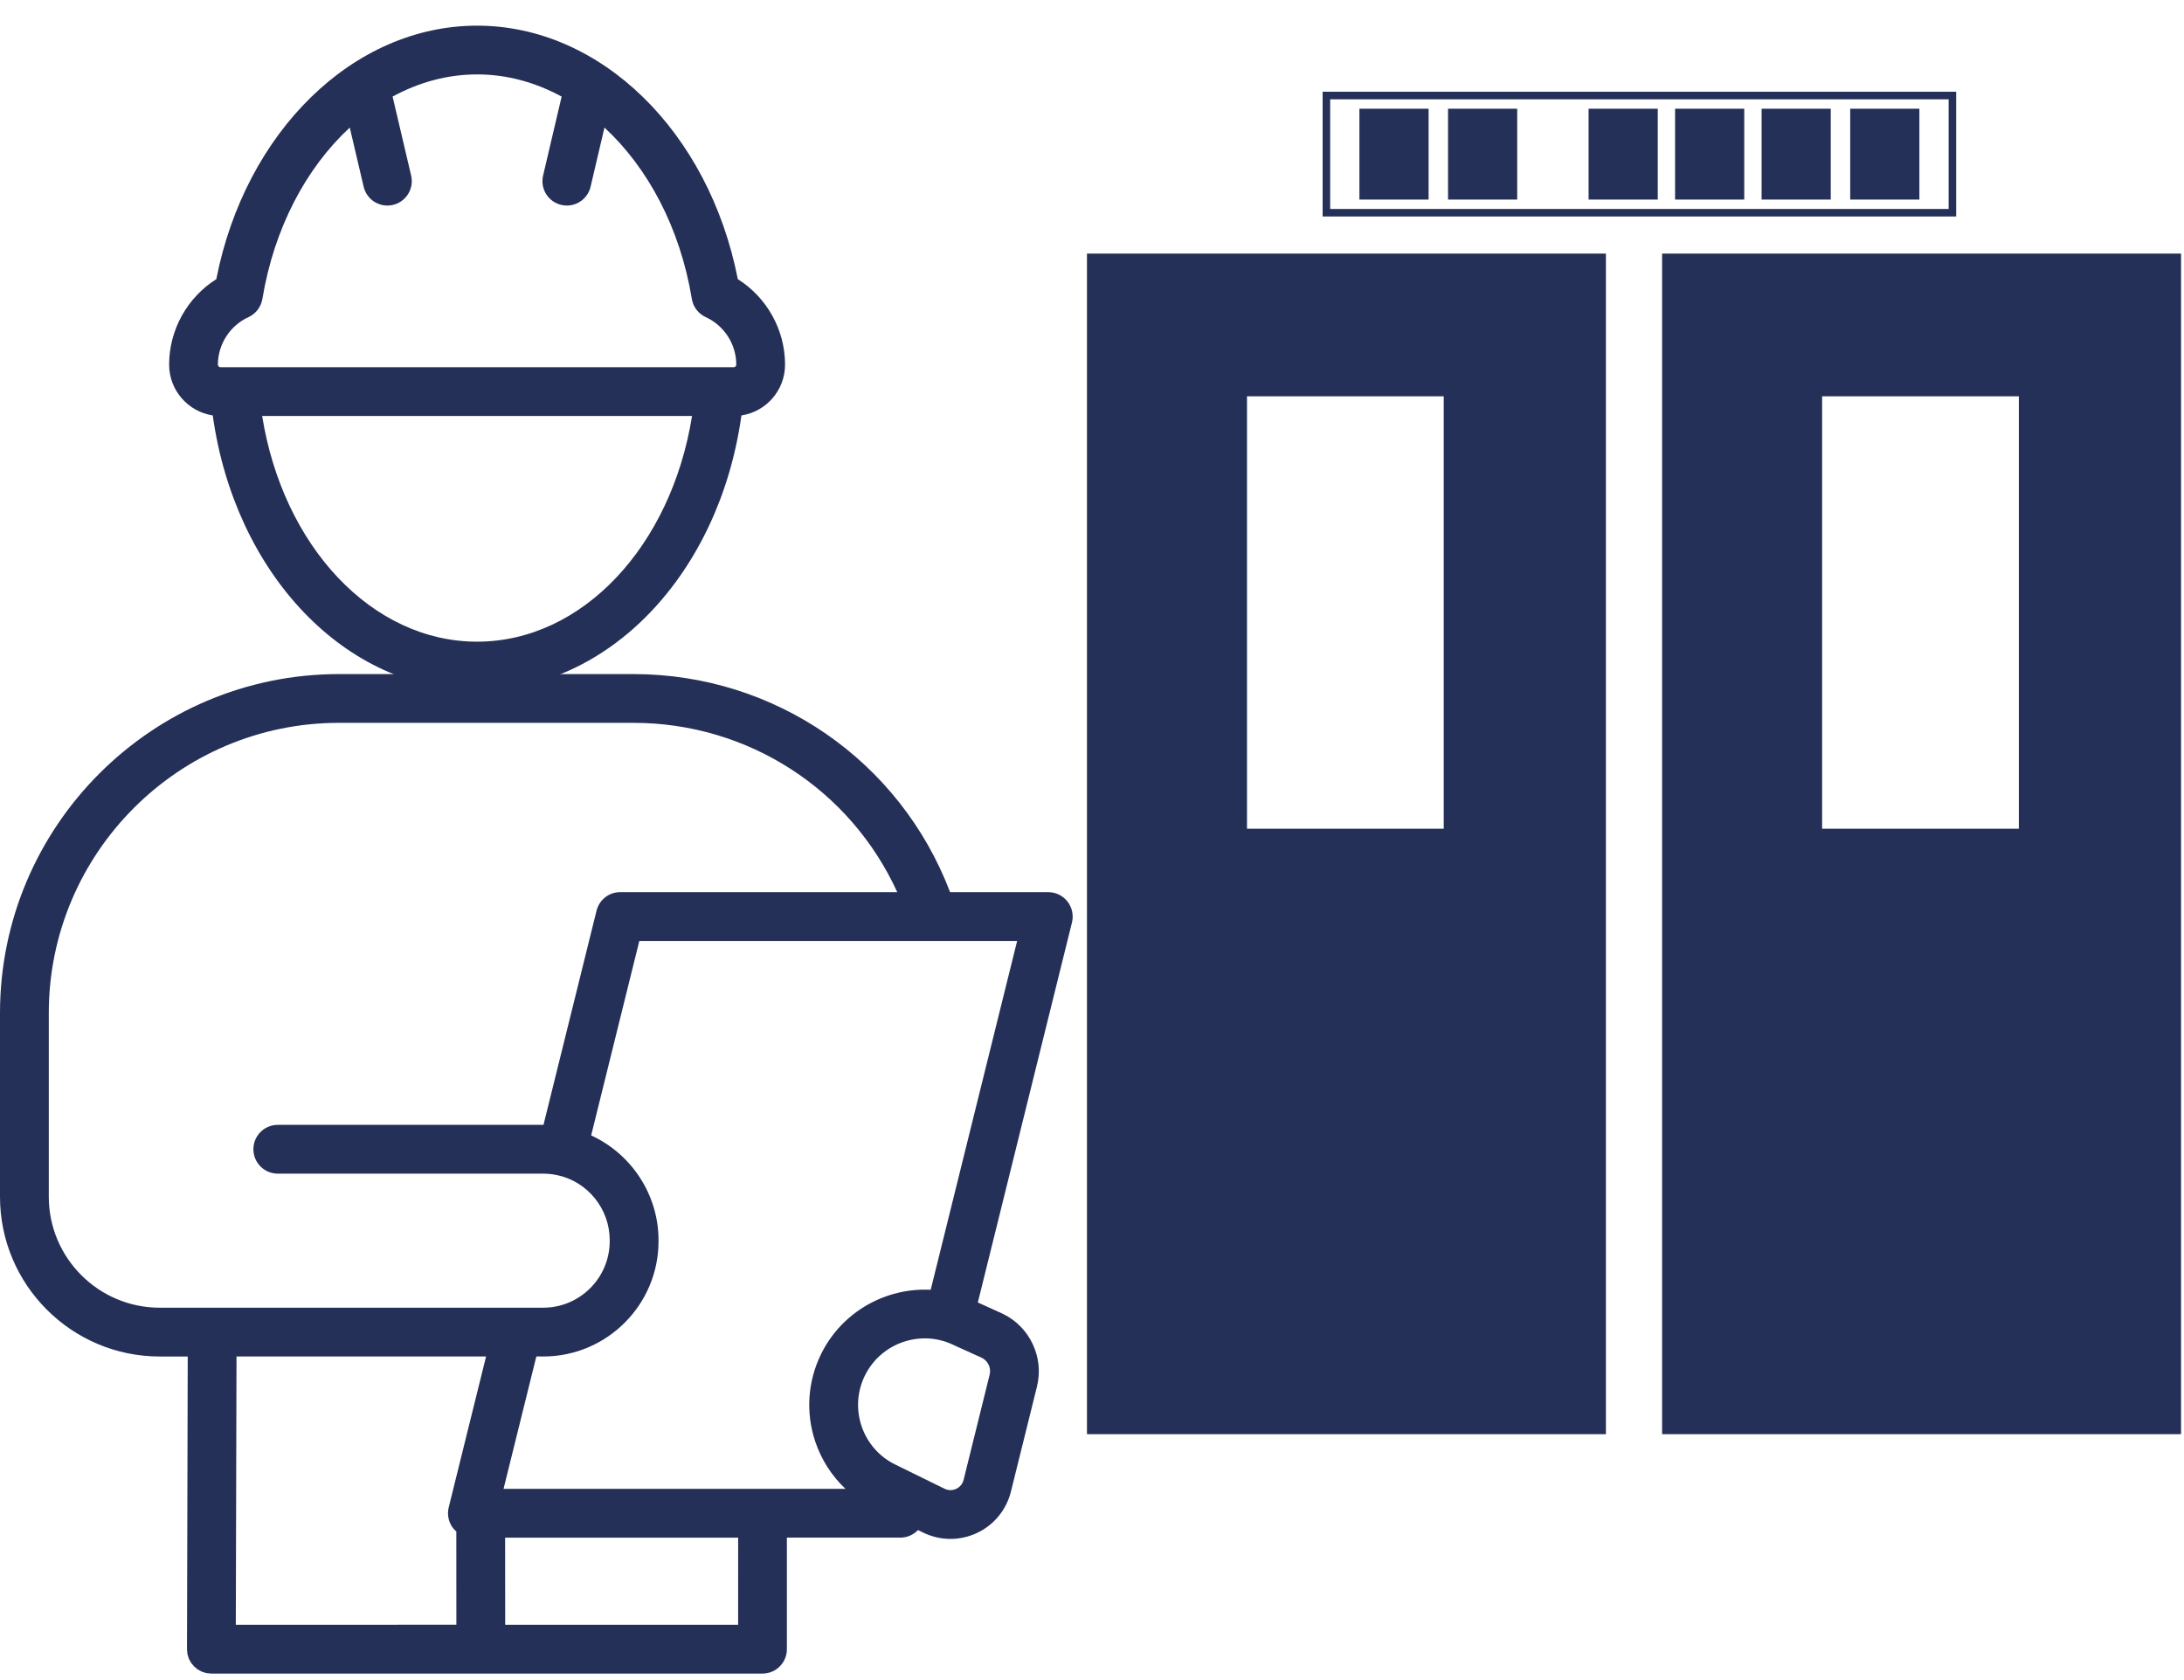 <?xml version="1.0" encoding="utf-8"?>
<!-- Generator: Adobe Illustrator 25.4.5, SVG Export Plug-In . SVG Version: 6.00 Build 0)  -->
<svg version="1.1" id="レイヤー_1" xmlns="http://www.w3.org/2000/svg" xmlns:xlink="http://www.w3.org/1999/xlink" x="0px"
	 y="0px" width="130px" height="100px" viewBox="0 0 130 100" style="enable-background:new 0 0 130 100;" xml:space="preserve">
<style type="text/css">
	.st0{fill:#243057;}
</style>
<g>
	<g>
		<g>
			<rect x="80.918" y="6.472" class="st0" width="4.117" height="5.406"/>
			<rect x="86.193" y="6.472" class="st0" width="4.117" height="5.406"/>
			<rect x="94.559" y="6.472" class="st0" width="4.117" height="5.406"/>
			<rect x="99.707" y="6.472" class="st0" width="4.117" height="5.406"/>
			<rect x="104.857" y="6.472" class="st0" width="4.117" height="5.406"/>
			<rect x="110.132" y="6.472" class="st0" width="4.117" height="5.406"/>
		</g>
		<path class="st0" d="M116.438,12.885H78.728V5.461h37.711V12.885z M79.177,12.437h36.814V5.91H79.177V12.437z"/>
		<g>
			<g>
				<path class="st0" d="M98.935,15.094v70.27h30.889v-70.27H98.935z M120.17,49.327h-11.711V23.588h11.711V49.327z"/>
			</g>
		</g>
		<g>
			<g>
				<g>
					<path class="st0" d="M64.701,15.094v70.27H95.59v-70.27H64.701z M85.937,49.327H74.226V23.588h11.711V49.327z"/>
				</g>
			</g>
		</g>
	</g>
	<path class="st0" d="M62.4,53.103h-5.847c-2.97-7.808-10.417-12.981-18.855-12.981H20.18C9.055,40.122,0,49.173,0,60.302v10.932
		c0,5.243,4.264,9.507,9.507,9.507h1.667L11.131,98.16c0,0.002,0,0.002,0,0.002c0,0.002,0,0.002,0,0.003
		c0,0.046,0.008,0.088,0.012,0.136c0.005,0.051,0.005,0.105,0.015,0.154c0.008,0.044,0.027,0.085,0.039,0.126
		c0.014,0.049,0.025,0.1,0.044,0.146c0.017,0.042,0.042,0.08,0.064,0.119c0.024,0.042,0.042,0.087,0.071,0.127
		c0.024,0.037,0.056,0.068,0.083,0.102c0.031,0.039,0.059,0.078,0.093,0.114c0.032,0.032,0.07,0.058,0.103,0.085
		c0.037,0.031,0.071,0.064,0.112,0.093c0.037,0.025,0.078,0.042,0.119,0.064c0.042,0.024,0.081,0.049,0.126,0.07
		c0.042,0.017,0.09,0.029,0.136,0.042c0.046,0.014,0.09,0.032,0.137,0.042c0.047,0.01,0.1,0.01,0.149,0.014
		c0.046,0.005,0.093,0.015,0.142,0.015h0.003h16.038h0.002h16.767c0.802,0,1.452-0.651,1.452-1.452v-6.641h6.758
		c0.407,0,0.78-0.171,1.048-0.45l0.283,0.139c0.521,0.258,1.086,0.388,1.647,0.388c0.531,0,1.062-0.115,1.559-0.344
		c1.025-0.475,1.767-1.376,2.041-2.471l1.552-6.261c0.427-1.722-0.422-3.538-2.019-4.315c-0.01-0.005-0.024-0.012-0.036-0.017
		l-1.467-0.665l5.604-22.619c0.107-0.433,0.008-0.891-0.265-1.243C63.268,53.307,62.846,53.103,62.4,53.103 M2.904,71.232V60.3
		c0-9.526,7.752-17.276,17.276-17.276h17.515c6.846,0,12.929,3.976,15.712,10.077H36.919c-0.667,0-1.248,0.453-1.41,1.103
		l-3.158,12.749H16.535c-0.802,0-1.452,0.65-1.452,1.452c0,0.802,0.65,1.452,1.452,1.452h15.812c0.28,0.002,0.553,0.032,0.812,0.087
		c1.817,0.38,3.133,2.008,3.133,3.869v0.064c0,2.183-1.776,3.959-3.957,3.959H9.507C5.866,77.836,2.904,74.874,2.904,71.232
		 M28.933,80.74l-2.224,8.982c-0.107,0.433-0.008,0.891,0.265,1.243c0.058,0.071,0.12,0.132,0.188,0.19l0.003,5.553H14.036
		l0.042-15.97L28.933,80.74L28.933,80.74z M43.936,96.71H30.071l-0.005-5.187h13.872L43.936,96.71L43.936,96.71z M58.907,81.825
		l-1.55,6.259c-0.081,0.324-0.314,0.475-0.443,0.536c-0.131,0.059-0.394,0.139-0.699-0.012l-2.941-1.444
		c-0.945-0.466-1.65-1.277-1.991-2.28c-0.336-1.001-0.263-2.076,0.205-3.023c0.69-1.391,2.1-2.2,3.559-2.2
		c0.58,0,1.169,0.129,1.722,0.399c0.012,0.005,0.025,0.012,0.036,0.017l1.645,0.745C58.814,81.008,59.007,81.427,58.907,81.825
		 M55.399,76.769c-2.651-0.134-5.262,1.284-6.514,3.803c-0.811,1.642-0.938,3.503-0.355,5.241c0.368,1.087,0.986,2.042,1.796,2.806
		H29.973l1.952-7.879h0.412c3.784,0,6.861-3.077,6.861-6.861v-0.064c0-2.712-1.62-5.136-4.01-6.234l2.867-11.573h22.489
		L55.399,76.769z"/>
	<path class="st0" d="M10.067,21.704c0,1.53,1.13,2.8,2.597,3.023c1.313,9.421,7.901,16.37,15.734,16.37s14.423-6.95,15.734-16.37
		c1.469-0.222,2.597-1.493,2.597-3.023c0-2.075-1.082-3.996-2.812-5.089C42.194,7.83,35.758,1.527,28.397,1.527
		S14.6,7.83,12.876,16.615C11.149,17.707,10.067,19.629,10.067,21.704z M28.398,38.193c-6.252,0-11.551-5.672-12.793-13.433h25.588
		C39.95,32.521,34.653,38.193,28.398,38.193z M14.791,18.875c0.439-0.202,0.748-0.607,0.828-1.084
		c0.695-4.219,2.611-7.806,5.201-10.198l0.826,3.521c0.158,0.67,0.753,1.121,1.413,1.121c0.11,0,0.222-0.012,0.332-0.039
		c0.78-0.183,1.265-0.965,1.082-1.745l-1.104-4.702c1.561-0.85,3.264-1.32,5.031-1.32c1.767,0,3.471,0.47,5.031,1.32l-1.104,4.702
		c-0.183,0.78,0.3,1.562,1.082,1.745c0.112,0.025,0.224,0.039,0.332,0.039c0.658,0,1.255-0.451,1.413-1.121l0.826-3.521
		c2.59,2.392,4.505,5.978,5.201,10.198c0.078,0.477,0.388,0.882,0.826,1.084c1.106,0.507,1.82,1.618,1.82,2.829
		c0,0.085-0.068,0.153-0.153,0.153H42.92h-0.087H13.965h-0.087h-0.755c-0.085,0-0.153-0.068-0.153-0.153
		C12.971,20.493,13.685,19.383,14.791,18.875z"/>
</g>
</svg>
